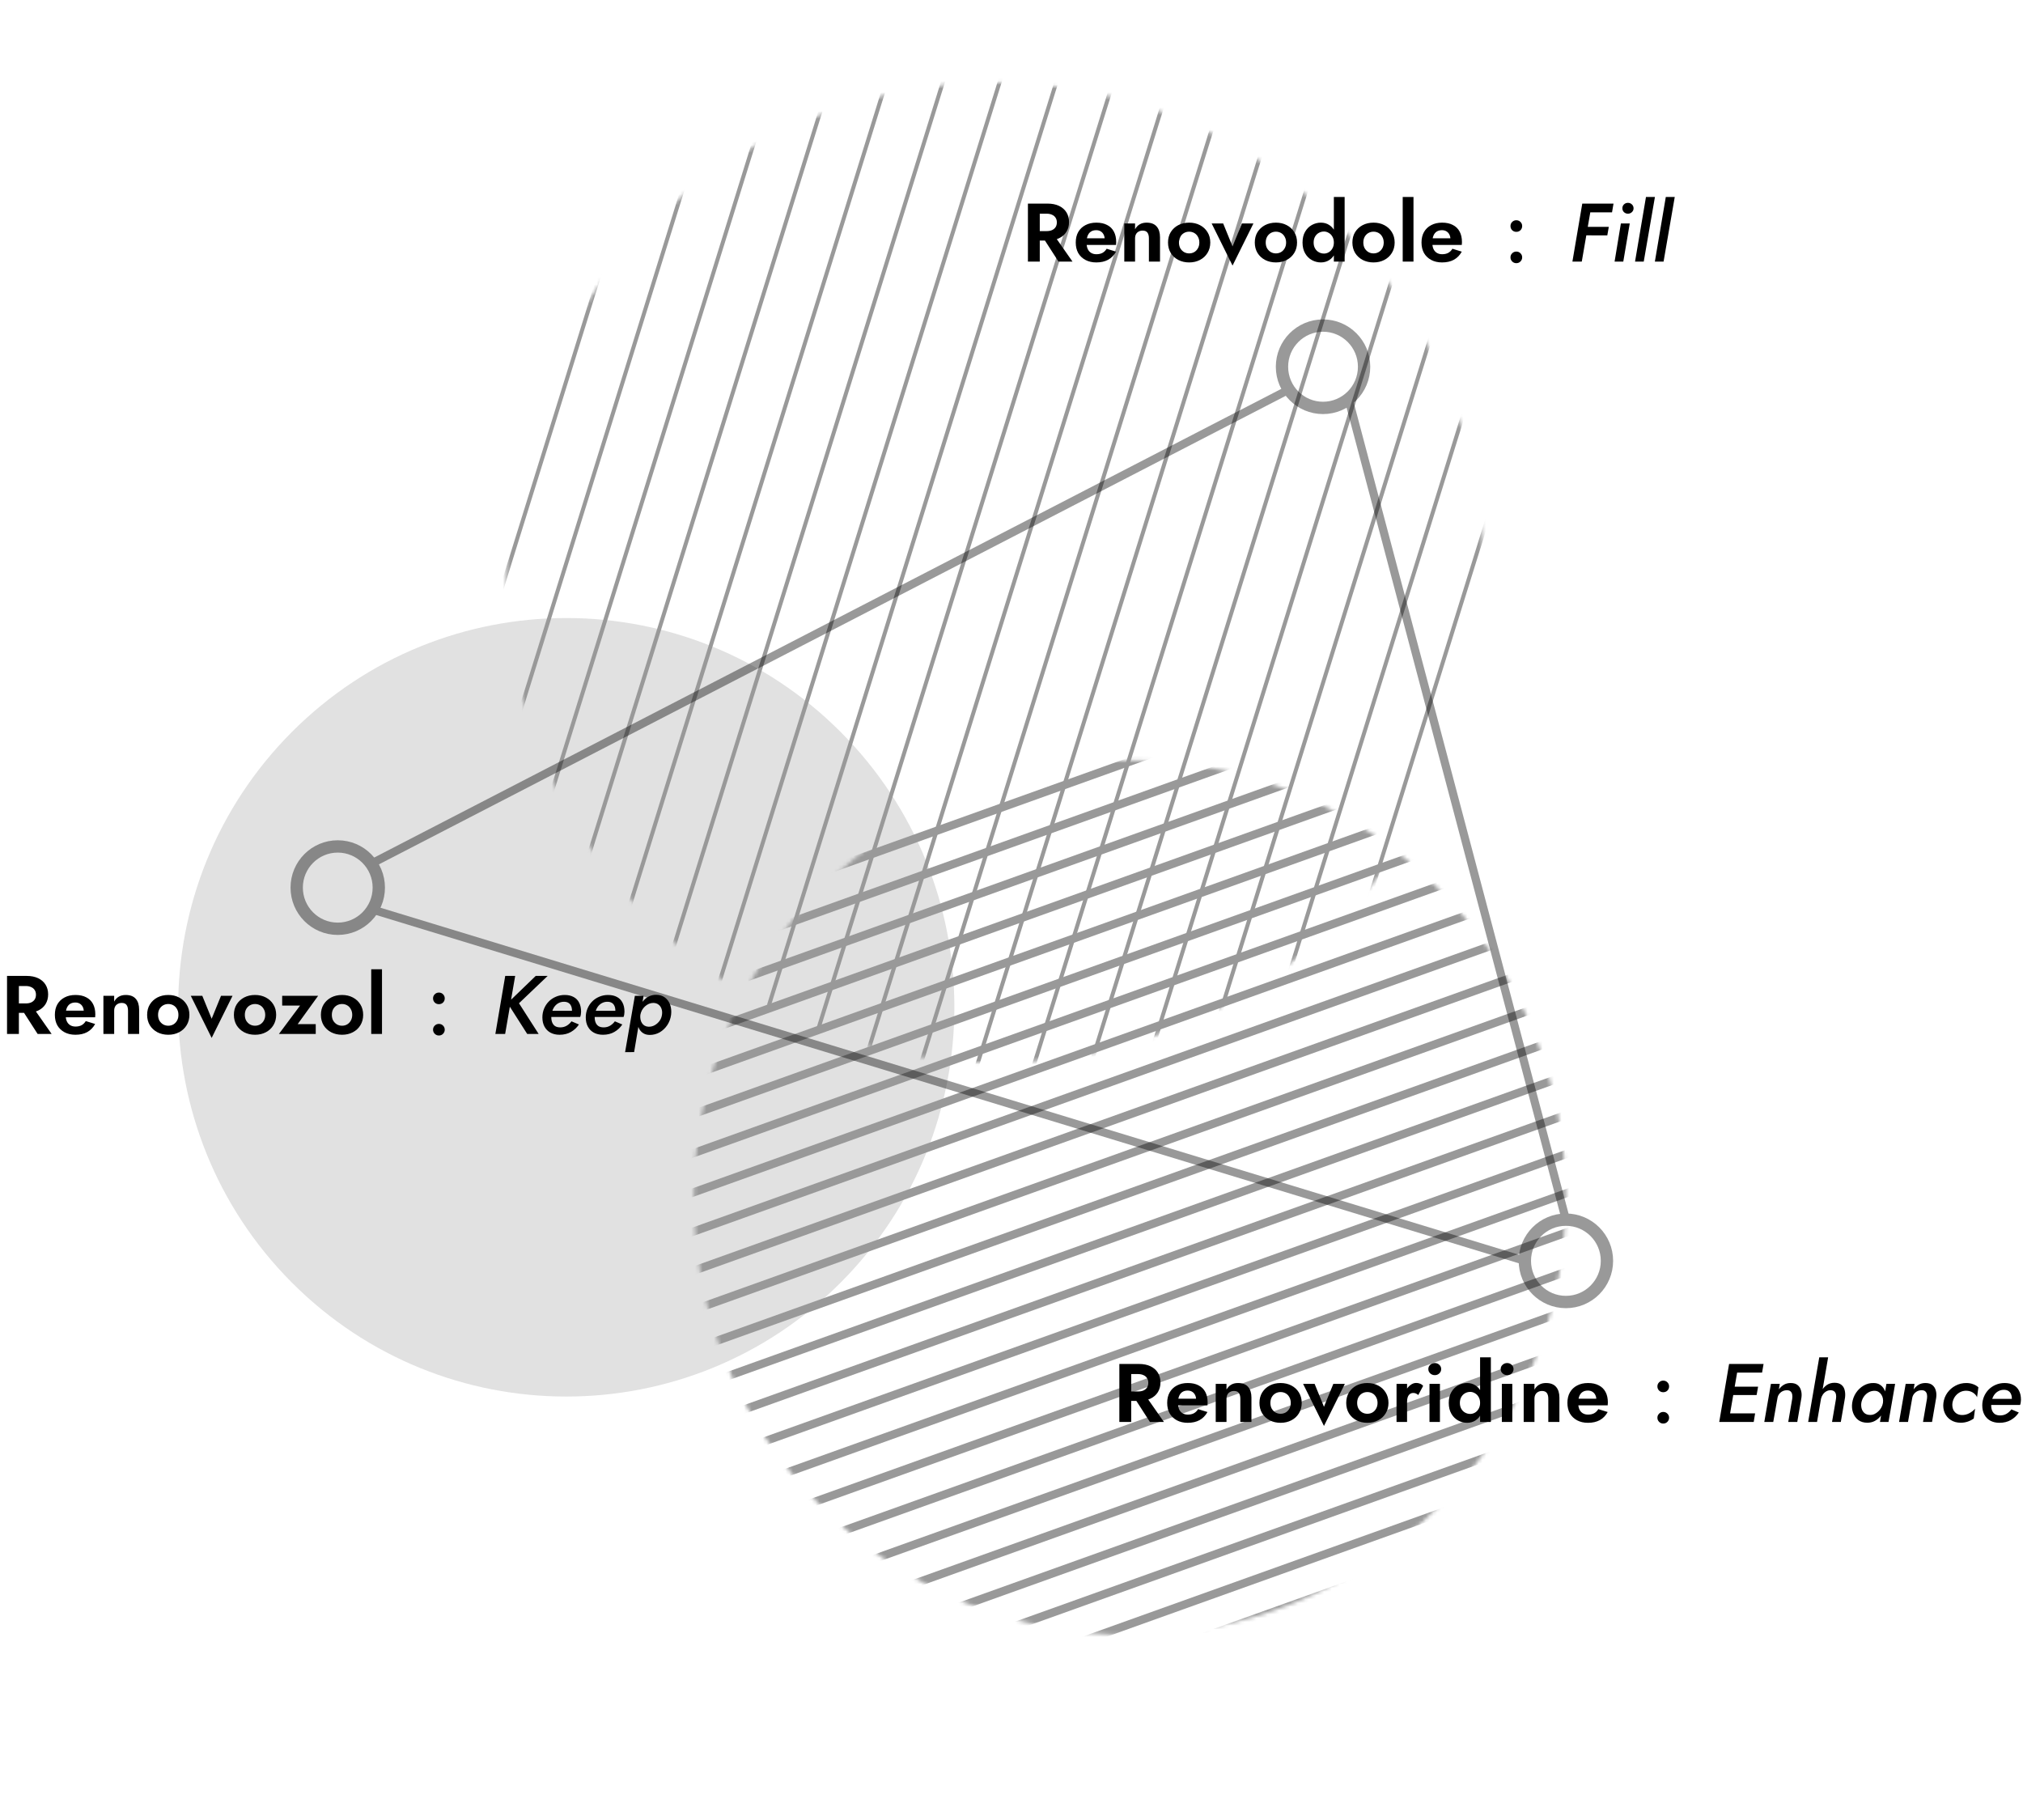 <svg xmlns="http://www.w3.org/2000/svg" width="537" height="483" viewBox="0 0 537 483" fill="none"><g opacity="0.4"><mask id="mask0_795_2392" style="mask-type:luminance" maskUnits="userSpaceOnUse" x="134" y="21" width="260" height="262"><path d="M391.573 176.195C404.887 105.592 358.611 37.532 288.212 24.178C217.813 10.825 149.949 57.235 136.634 127.838C123.319 198.441 169.595 266.501 239.995 279.855C310.394 293.208 378.258 246.798 391.573 176.195Z" fill="white"></path></mask><g mask="url(#mask0_795_2392)"><path d="M164.637 -89.923L2.244 431.662" stroke="black" stroke-width="1.06" stroke-miterlimit="10"></path><path d="M179.698 -89.923L17.297 431.662" stroke="black" stroke-width="1.06" stroke-miterlimit="10"></path><path d="M194.751 -89.923L32.35 431.662" stroke="black" stroke-width="1.06" stroke-miterlimit="10"></path><path d="M209.804 -89.923L47.402 431.662" stroke="black" stroke-width="1.06" stroke-miterlimit="10"></path><path d="M224.856 -89.923L62.463 431.662" stroke="black" stroke-width="1.06" stroke-miterlimit="10"></path><path d="M239.909 -89.923L77.516 431.662" stroke="black" stroke-width="1.06" stroke-miterlimit="10"></path><path d="M254.97 -89.923L92.568 431.662" stroke="black" stroke-width="1.06" stroke-miterlimit="10"></path><path d="M270.023 -89.923L107.621 431.662" stroke="black" stroke-width="1.06" stroke-miterlimit="10"></path><path d="M285.075 -89.923L122.674 431.662" stroke="black" stroke-width="1.06" stroke-miterlimit="10"></path><path d="M300.129 -89.923L137.736 431.662" stroke="black" stroke-width="1.06" stroke-miterlimit="10"></path><path d="M315.191 -89.923L152.789 431.662" stroke="black" stroke-width="1.06" stroke-miterlimit="10"></path><path d="M330.243 -89.923L167.842 431.662" stroke="black" stroke-width="1.06" stroke-miterlimit="10"></path><path d="M345.296 -89.923L182.895 431.662" stroke="black" stroke-width="1.06" stroke-miterlimit="10"></path><path d="M360.348 -89.923L197.955 431.662" stroke="black" stroke-width="1.06" stroke-miterlimit="10"></path><path d="M375.409 -89.923L213.008 431.662" stroke="black" stroke-width="1.06" stroke-miterlimit="10"></path><path d="M390.464 -89.923L228.062 431.662" stroke="black" stroke-width="1.06" stroke-miterlimit="10"></path><path d="M405.515 -89.923L243.113 431.662" stroke="black" stroke-width="1.06" stroke-miterlimit="10"></path><path d="M420.569 -89.923L258.176 431.662" stroke="black" stroke-width="1.06" stroke-miterlimit="10"></path><path d="M435.628 -89.923L273.227 431.662" stroke="black" stroke-width="1.06" stroke-miterlimit="10"></path><path d="M450.683 -89.923L288.281 431.662" stroke="black" stroke-width="1.06" stroke-miterlimit="10"></path><path d="M465.734 -89.923L303.332 431.662" stroke="black" stroke-width="1.06" stroke-miterlimit="10"></path><path d="M480.788 -89.923L318.387 431.662" stroke="black" stroke-width="1.06" stroke-miterlimit="10"></path><path d="M495.84 -89.923L333.447 431.662" stroke="black" stroke-width="1.06" stroke-miterlimit="10"></path><path d="M510.901 -89.923L348.5 431.662" stroke="black" stroke-width="1.06" stroke-miterlimit="10"></path><path d="M525.954 -89.923L363.553 431.662" stroke="black" stroke-width="1.06" stroke-miterlimit="10"></path><path d="M541.007 -89.923L378.605 431.662" stroke="black" stroke-width="1.06" stroke-miterlimit="10"></path></g><path opacity="0.3" d="M223.161 340.424C263.394 300.074 263.394 234.655 223.161 194.305C182.928 153.956 117.697 153.956 77.464 194.305C37.231 234.655 37.231 300.074 77.464 340.424C117.697 380.773 182.928 380.773 223.161 340.424Z" fill="black"></path><mask id="mask1_795_2392" style="mask-type:luminance" maskUnits="userSpaceOnUse" x="184" y="201" width="232" height="233"><path d="M381.763 399.974C426.962 354.645 426.962 281.151 381.763 235.821C336.564 190.492 263.283 190.492 218.084 235.821C172.885 281.151 172.885 354.645 218.084 399.974C263.283 445.304 336.564 445.304 381.763 399.974Z" fill="white"></path></mask><g mask="url(#mask1_795_2392)"><path d="M457.242 135.362L-55.844 319.194" stroke="black" stroke-width="2.18" stroke-miterlimit="10"></path><path d="M464.756 143.085L-48.33 326.909" stroke="black" stroke-width="2.18" stroke-miterlimit="10"></path><path d="M472.269 150.799L-40.816 334.623" stroke="black" stroke-width="2.18" stroke-miterlimit="10"></path><path d="M479.783 158.514L-33.303 342.337" stroke="black" stroke-width="2.18" stroke-miterlimit="10"></path><path d="M487.297 166.228L-25.797 350.052" stroke="black" stroke-width="2.18" stroke-miterlimit="10"></path><path d="M494.811 173.943L-18.283 357.766" stroke="black" stroke-width="2.18" stroke-miterlimit="10"></path><path d="M502.325 181.657L-10.77 365.481" stroke="black" stroke-width="2.18" stroke-miterlimit="10"></path><path d="M509.836 189.371L-3.258 373.195" stroke="black" stroke-width="2.18" stroke-miterlimit="10"></path><path d="M517.35 197.086L4.256 380.918" stroke="black" stroke-width="2.18" stroke-miterlimit="10"></path><path d="M524.864 204.8L11.77 388.632" stroke="black" stroke-width="2.18" stroke-miterlimit="10"></path><path d="M532.377 212.514L19.283 396.347" stroke="black" stroke-width="2.18" stroke-miterlimit="10"></path><path d="M539.883 220.229L26.797 404.061" stroke="black" stroke-width="2.18" stroke-miterlimit="10"></path><path d="M547.396 227.943L34.31 411.775" stroke="black" stroke-width="2.18" stroke-miterlimit="10"></path><path d="M554.91 235.657L41.824 419.49" stroke="black" stroke-width="2.18" stroke-miterlimit="10"></path><path d="M562.426 243.372L49.34 427.204" stroke="black" stroke-width="2.18" stroke-miterlimit="10"></path><path d="M569.937 251.086L56.852 434.918" stroke="black" stroke-width="2.18" stroke-miterlimit="10"></path><path d="M577.453 258.801L64.367 442.633" stroke="black" stroke-width="2.18" stroke-miterlimit="10"></path><path d="M584.965 266.524L71.879 450.347" stroke="black" stroke-width="2.18" stroke-miterlimit="10"></path><path d="M592.48 274.238L79.394 458.062" stroke="black" stroke-width="2.18" stroke-miterlimit="10"></path><path d="M599.992 281.952L86.906 465.776" stroke="black" stroke-width="2.18" stroke-miterlimit="10"></path><path d="M607.506 289.667L94.42 473.49" stroke="black" stroke-width="2.18" stroke-miterlimit="10"></path><path d="M615.019 297.381L101.934 481.205" stroke="black" stroke-width="2.18" stroke-miterlimit="10"></path><path d="M622.533 305.095L109.447 488.919" stroke="black" stroke-width="2.18" stroke-miterlimit="10"></path><path d="M630.047 312.81L116.953 496.634" stroke="black" stroke-width="2.18" stroke-miterlimit="10"></path><path d="M637.561 320.524L124.467 504.356" stroke="black" stroke-width="2.18" stroke-miterlimit="10"></path><path d="M645.075 328.239L131.98 512.071" stroke="black" stroke-width="2.18" stroke-miterlimit="10"></path></g></g><g opacity="0.4"><path d="M98.527 229.264L342.125 103.405" stroke="black" stroke-width="2.18" stroke-miterlimit="10"></path><path d="M357.961 105.885L415.665 323.738" stroke="black" stroke-width="2.18" stroke-miterlimit="10"></path><path d="M98.859 241.428L404.768 334.666" stroke="black" stroke-width="2.18" stroke-miterlimit="10"></path><path d="M362.092 97.344C362.092 103.379 357.213 108.272 351.195 108.272C345.178 108.272 340.299 103.379 340.299 97.344C340.299 91.309 345.178 86.416 351.195 86.416C357.213 86.416 362.092 91.309 362.092 97.344Z" stroke="black" stroke-width="3.27" stroke-miterlimit="10"></path><path d="M426.561 334.666C426.561 340.701 421.682 345.594 415.664 345.594C409.646 345.594 404.768 340.701 404.768 334.666C404.768 328.631 409.646 323.738 415.664 323.738C421.682 323.738 426.561 328.631 426.561 334.666Z" stroke="black" stroke-width="3.27" stroke-miterlimit="10"></path><path d="M100.551 235.598C100.551 241.633 95.672 246.526 89.654 246.526C83.637 246.526 78.758 241.633 78.758 235.598C78.758 229.563 83.637 224.67 89.654 224.67C95.672 224.67 100.551 229.563 100.551 235.598Z" stroke="black" stroke-width="3.27" stroke-miterlimit="10"></path></g><path d="M276.357 62.265H279.679L284.695 69.437H280.977L276.357 62.265ZM272.859 54.037H276.005V69.437H272.859V54.037ZM274.773 56.721V54.037H278.029C279.246 54.037 280.28 54.242 281.131 54.653C281.981 55.063 282.634 55.635 283.089 56.369C283.543 57.102 283.771 57.96 283.771 58.943C283.771 59.911 283.543 60.769 283.089 61.517C282.634 62.25 281.981 62.822 281.131 63.233C280.28 63.643 279.246 63.849 278.029 63.849H274.773V61.341H277.831C278.388 61.341 278.865 61.253 279.261 61.077C279.671 60.886 279.987 60.622 280.207 60.285C280.427 59.933 280.537 59.515 280.537 59.031C280.537 58.547 280.427 58.136 280.207 57.799C279.987 57.447 279.671 57.183 279.261 57.007C278.865 56.816 278.388 56.721 277.831 56.721H274.773ZM291.011 69.657C289.911 69.657 288.95 69.437 288.129 68.997C287.308 68.557 286.67 67.948 286.215 67.171C285.775 66.379 285.555 65.447 285.555 64.377C285.555 63.291 285.775 62.36 286.215 61.583C286.67 60.791 287.308 60.182 288.129 59.757C288.95 59.317 289.918 59.097 291.033 59.097C292.148 59.097 293.094 59.302 293.871 59.713C294.663 60.109 295.264 60.695 295.675 61.473C296.086 62.235 296.291 63.159 296.291 64.245C296.291 64.377 296.284 64.516 296.269 64.663C296.269 64.809 296.262 64.927 296.247 65.015H287.183V63.255H293.761L292.991 64.267C293.05 64.179 293.101 64.061 293.145 63.915C293.204 63.753 293.233 63.621 293.233 63.519C293.233 63.02 293.138 62.595 292.947 62.243C292.771 61.891 292.514 61.612 292.177 61.407C291.84 61.201 291.444 61.099 290.989 61.099C290.432 61.099 289.962 61.223 289.581 61.473C289.214 61.707 288.928 62.067 288.723 62.551C288.532 63.02 288.43 63.607 288.415 64.311C288.415 64.985 288.51 65.557 288.701 66.027C288.906 66.496 289.207 66.855 289.603 67.105C289.999 67.354 290.476 67.479 291.033 67.479C291.664 67.479 292.199 67.361 292.639 67.127C293.094 66.877 293.468 66.511 293.761 66.027L296.247 66.797C295.719 67.75 295.015 68.469 294.135 68.953C293.27 69.422 292.228 69.657 291.011 69.657ZM304.974 63.277C304.974 62.602 304.842 62.089 304.578 61.737C304.314 61.385 303.889 61.209 303.302 61.209C302.906 61.209 302.554 61.297 302.246 61.473C301.938 61.634 301.704 61.869 301.542 62.177C301.381 62.485 301.3 62.851 301.3 63.277V69.437H298.44V59.317H301.3V60.857C301.608 60.285 302.012 59.852 302.51 59.559C303.024 59.251 303.64 59.097 304.358 59.097C305.561 59.097 306.456 59.441 307.042 60.131C307.629 60.805 307.922 61.751 307.922 62.969V69.437H304.974V63.277ZM310.047 64.377C310.047 63.321 310.289 62.397 310.773 61.605C311.272 60.813 311.939 60.197 312.775 59.757C313.626 59.317 314.587 59.097 315.657 59.097C316.728 59.097 317.681 59.317 318.517 59.757C319.368 60.197 320.035 60.813 320.519 61.605C321.018 62.397 321.267 63.321 321.267 64.377C321.267 65.418 321.018 66.342 320.519 67.149C320.035 67.941 319.368 68.557 318.517 68.997C317.681 69.437 316.728 69.657 315.657 69.657C314.587 69.657 313.626 69.437 312.775 68.997C311.939 68.557 311.272 67.941 310.773 67.149C310.289 66.342 310.047 65.418 310.047 64.377ZM312.951 64.377C312.951 64.949 313.069 65.455 313.303 65.895C313.553 66.32 313.883 66.657 314.293 66.907C314.704 67.141 315.159 67.259 315.657 67.259C316.156 67.259 316.611 67.141 317.021 66.907C317.432 66.657 317.755 66.32 317.989 65.895C318.239 65.455 318.363 64.949 318.363 64.377C318.363 63.805 318.239 63.299 317.989 62.859C317.755 62.419 317.432 62.081 317.021 61.847C316.611 61.612 316.156 61.495 315.657 61.495C315.159 61.495 314.704 61.612 314.293 61.847C313.883 62.081 313.553 62.419 313.303 62.859C313.069 63.299 312.951 63.805 312.951 64.377ZM321.631 59.317H324.689L327.175 65.411L329.661 59.317H332.719L327.175 70.493L321.631 59.317ZM333.079 64.377C333.079 63.321 333.321 62.397 333.805 61.605C334.303 60.813 334.971 60.197 335.807 59.757C336.657 59.317 337.618 59.097 338.689 59.097C339.759 59.097 340.713 59.317 341.549 59.757C342.399 60.197 343.067 60.813 343.551 61.605C344.049 62.397 344.299 63.321 344.299 64.377C344.299 65.418 344.049 66.342 343.551 67.149C343.067 67.941 342.399 68.557 341.549 68.997C340.713 69.437 339.759 69.657 338.689 69.657C337.618 69.657 336.657 69.437 335.807 68.997C334.971 68.557 334.303 67.941 333.805 67.149C333.321 66.342 333.079 65.418 333.079 64.377ZM335.983 64.377C335.983 64.949 336.1 65.455 336.335 65.895C336.584 66.32 336.914 66.657 337.325 66.907C337.735 67.141 338.19 67.259 338.689 67.259C339.187 67.259 339.642 67.141 340.053 66.907C340.463 66.657 340.786 66.32 341.021 65.895C341.27 65.455 341.395 64.949 341.395 64.377C341.395 63.805 341.27 63.299 341.021 62.859C340.786 62.419 340.463 62.081 340.053 61.847C339.642 61.612 339.187 61.495 338.689 61.495C338.19 61.495 337.735 61.612 337.325 61.847C336.914 62.081 336.584 62.419 336.335 62.859C336.1 63.299 335.983 63.805 335.983 64.377ZM354.07 52.277H356.93V69.437H354.07V52.277ZM345.754 64.377C345.754 63.247 345.982 62.294 346.436 61.517C346.891 60.725 347.492 60.123 348.24 59.713C348.988 59.302 349.78 59.097 350.616 59.097C351.467 59.097 352.215 59.309 352.86 59.735C353.52 60.16 354.034 60.769 354.4 61.561C354.782 62.338 354.972 63.277 354.972 64.377C354.972 65.462 354.782 66.401 354.4 67.193C354.034 67.985 353.52 68.593 352.86 69.019C352.215 69.444 351.467 69.657 350.616 69.657C349.78 69.657 348.988 69.451 348.24 69.041C347.492 68.63 346.891 68.029 346.436 67.237C345.982 66.445 345.754 65.491 345.754 64.377ZM348.702 64.377C348.702 64.978 348.827 65.499 349.076 65.939C349.326 66.379 349.663 66.716 350.088 66.951C350.514 67.185 350.968 67.303 351.452 67.303C351.878 67.303 352.288 67.193 352.684 66.973C353.095 66.738 353.425 66.401 353.674 65.961C353.938 65.521 354.07 64.993 354.07 64.377C354.07 63.761 353.938 63.233 353.674 62.793C353.425 62.353 353.095 62.023 352.684 61.803C352.288 61.568 351.878 61.451 351.452 61.451C350.968 61.451 350.514 61.568 350.088 61.803C349.663 62.037 349.326 62.375 349.076 62.815C348.827 63.255 348.702 63.775 348.702 64.377ZM358.989 64.377C358.989 63.321 359.231 62.397 359.715 61.605C360.213 60.813 360.881 60.197 361.717 59.757C362.567 59.317 363.528 59.097 364.599 59.097C365.669 59.097 366.623 59.317 367.459 59.757C368.309 60.197 368.977 60.813 369.461 61.605C369.959 62.397 370.209 63.321 370.209 64.377C370.209 65.418 369.959 66.342 369.461 67.149C368.977 67.941 368.309 68.557 367.459 68.997C366.623 69.437 365.669 69.657 364.599 69.657C363.528 69.657 362.567 69.437 361.717 68.997C360.881 68.557 360.213 67.941 359.715 67.149C359.231 66.342 358.989 65.418 358.989 64.377ZM361.893 64.377C361.893 64.949 362.01 65.455 362.245 65.895C362.494 66.32 362.824 66.657 363.235 66.907C363.645 67.141 364.1 67.259 364.599 67.259C365.097 67.259 365.552 67.141 365.963 66.907C366.373 66.657 366.696 66.32 366.931 65.895C367.18 65.455 367.305 64.949 367.305 64.377C367.305 63.805 367.18 63.299 366.931 62.859C366.696 62.419 366.373 62.081 365.963 61.847C365.552 61.612 365.097 61.495 364.599 61.495C364.1 61.495 363.645 61.612 363.235 61.847C362.824 62.081 362.494 62.419 362.245 62.859C362.01 63.299 361.893 63.805 361.893 64.377ZM372.346 52.277H375.206V69.437H372.346V52.277ZM382.792 69.657C381.692 69.657 380.732 69.437 379.91 68.997C379.089 68.557 378.451 67.948 377.996 67.171C377.556 66.379 377.336 65.447 377.336 64.377C377.336 63.291 377.556 62.36 377.996 61.583C378.451 60.791 379.089 60.182 379.91 59.757C380.732 59.317 381.7 59.097 382.814 59.097C383.929 59.097 384.875 59.302 385.652 59.713C386.444 60.109 387.046 60.695 387.456 61.473C387.867 62.235 388.072 63.159 388.072 64.245C388.072 64.377 388.065 64.516 388.05 64.663C388.05 64.809 388.043 64.927 388.028 65.015H378.964V63.255H385.542L384.772 64.267C384.831 64.179 384.882 64.061 384.926 63.915C384.985 63.753 385.014 63.621 385.014 63.519C385.014 63.02 384.919 62.595 384.728 62.243C384.552 61.891 384.296 61.612 383.958 61.407C383.621 61.201 383.225 61.099 382.77 61.099C382.213 61.099 381.744 61.223 381.362 61.473C380.996 61.707 380.71 62.067 380.504 62.551C380.314 63.02 380.211 63.607 380.196 64.311C380.196 64.985 380.292 65.557 380.482 66.027C380.688 66.496 380.988 66.855 381.384 67.105C381.78 67.354 382.257 67.479 382.814 67.479C383.445 67.479 383.98 67.361 384.42 67.127C384.875 66.877 385.249 66.511 385.542 66.027L388.028 66.797C387.5 67.75 386.796 68.469 385.916 68.953C385.051 69.422 384.01 69.657 382.792 69.657Z" fill="black"></path><path d="M400.953 68.315C400.953 67.889 401.1 67.53 401.393 67.237C401.701 66.929 402.068 66.775 402.493 66.775C402.948 66.775 403.322 66.929 403.615 67.237C403.909 67.53 404.055 67.889 404.055 68.315C404.055 68.725 403.909 69.085 403.615 69.393C403.322 69.701 402.948 69.855 402.493 69.855C402.068 69.855 401.701 69.701 401.393 69.393C401.1 69.085 400.953 68.725 400.953 68.315ZM400.953 59.999C400.953 59.573 401.1 59.214 401.393 58.921C401.701 58.613 402.068 58.459 402.493 58.459C402.948 58.459 403.322 58.613 403.615 58.921C403.909 59.214 404.055 59.573 404.055 59.999C404.055 60.424 403.909 60.791 403.615 61.099C403.322 61.392 402.948 61.539 402.493 61.539C402.068 61.539 401.701 61.392 401.393 61.099C401.1 60.791 400.953 60.424 400.953 59.999Z" fill="black"></path><path d="M421.198 56.369L421.594 54.037H428.304L427.908 56.369H421.198ZM420.142 62.463L420.516 60.219H427.05L426.654 62.485L420.142 62.463ZM420.01 54.037H422.54L419.878 69.437H417.392L420.01 54.037ZM430.655 55.291C430.655 54.88 430.794 54.535 431.073 54.257C431.366 53.978 431.718 53.839 432.129 53.839C432.54 53.839 432.892 53.978 433.185 54.257C433.478 54.535 433.625 54.88 433.625 55.291C433.625 55.687 433.478 56.024 433.185 56.303C432.892 56.581 432.54 56.721 432.129 56.721C431.718 56.721 431.366 56.581 431.073 56.303C430.794 56.024 430.655 55.687 430.655 55.291ZM430.259 59.317H432.613L430.897 69.437H428.587L430.259 59.317ZM436.921 52.277H439.297L436.327 69.437H434.017L436.921 52.277ZM442.184 52.277H444.56L441.59 69.437H439.28L442.184 52.277Z" fill="black"></path><path d="M300.627 370.265H303.949L308.965 377.437H305.247L300.627 370.265ZM297.129 362.037H300.275V377.437H297.129V362.037ZM299.043 364.721V362.037H302.299C303.516 362.037 304.55 362.242 305.401 362.653C306.252 363.063 306.904 363.635 307.359 364.369C307.814 365.102 308.041 365.96 308.041 366.943C308.041 367.911 307.814 368.769 307.359 369.517C306.904 370.25 306.252 370.822 305.401 371.233C304.55 371.643 303.516 371.849 302.299 371.849H299.043V369.341H302.101C302.658 369.341 303.135 369.253 303.531 369.077C303.942 368.886 304.257 368.622 304.477 368.285C304.697 367.933 304.807 367.515 304.807 367.031C304.807 366.547 304.697 366.136 304.477 365.799C304.257 365.447 303.942 365.183 303.531 365.007C303.135 364.816 302.658 364.721 302.101 364.721H299.043ZM315.282 377.657C314.182 377.657 313.221 377.437 312.4 376.997C311.578 376.557 310.94 375.948 310.486 375.171C310.046 374.379 309.826 373.447 309.826 372.377C309.826 371.291 310.046 370.36 310.486 369.583C310.94 368.791 311.578 368.182 312.4 367.757C313.221 367.317 314.189 367.097 315.304 367.097C316.418 367.097 317.364 367.302 318.142 367.713C318.934 368.109 319.535 368.695 319.946 369.473C320.356 370.235 320.562 371.159 320.562 372.245C320.562 372.377 320.554 372.516 320.54 372.663C320.54 372.809 320.532 372.927 320.518 373.015H311.454V371.255H318.032L317.262 372.267C317.32 372.179 317.372 372.061 317.416 371.915C317.474 371.753 317.504 371.621 317.504 371.519C317.504 371.02 317.408 370.595 317.218 370.243C317.042 369.891 316.785 369.612 316.448 369.407C316.11 369.201 315.714 369.099 315.26 369.099C314.702 369.099 314.233 369.223 313.852 369.473C313.485 369.707 313.199 370.067 312.994 370.551C312.803 371.02 312.7 371.607 312.686 372.311C312.686 372.985 312.781 373.557 312.972 374.027C313.177 374.496 313.478 374.855 313.874 375.105C314.27 375.354 314.746 375.479 315.304 375.479C315.934 375.479 316.47 375.361 316.91 375.127C317.364 374.877 317.738 374.511 318.032 374.027L320.518 374.797C319.99 375.75 319.286 376.469 318.406 376.953C317.54 377.422 316.499 377.657 315.282 377.657ZM329.245 371.277C329.245 370.602 329.113 370.089 328.849 369.737C328.585 369.385 328.159 369.209 327.573 369.209C327.177 369.209 326.825 369.297 326.517 369.473C326.209 369.634 325.974 369.869 325.813 370.177C325.651 370.485 325.571 370.851 325.571 371.277V377.437H322.711V367.317H325.571V368.857C325.879 368.285 326.282 367.852 326.781 367.559C327.294 367.251 327.91 367.097 328.629 367.097C329.831 367.097 330.726 367.441 331.313 368.131C331.899 368.805 332.193 369.751 332.193 370.969V377.437H329.245V371.277ZM334.318 372.377C334.318 371.321 334.56 370.397 335.044 369.605C335.542 368.813 336.21 368.197 337.046 367.757C337.896 367.317 338.857 367.097 339.928 367.097C340.998 367.097 341.952 367.317 342.788 367.757C343.638 368.197 344.306 368.813 344.79 369.605C345.288 370.397 345.538 371.321 345.538 372.377C345.538 373.418 345.288 374.342 344.79 375.149C344.306 375.941 343.638 376.557 342.788 376.997C341.952 377.437 340.998 377.657 339.928 377.657C338.857 377.657 337.896 377.437 337.046 376.997C336.21 376.557 335.542 375.941 335.044 375.149C334.56 374.342 334.318 373.418 334.318 372.377ZM337.222 372.377C337.222 372.949 337.339 373.455 337.574 373.895C337.823 374.32 338.153 374.657 338.564 374.907C338.974 375.141 339.429 375.259 339.928 375.259C340.426 375.259 340.881 375.141 341.292 374.907C341.702 374.657 342.025 374.32 342.26 373.895C342.509 373.455 342.634 372.949 342.634 372.377C342.634 371.805 342.509 371.299 342.26 370.859C342.025 370.419 341.702 370.081 341.292 369.847C340.881 369.612 340.426 369.495 339.928 369.495C339.429 369.495 338.974 369.612 338.564 369.847C338.153 370.081 337.823 370.419 337.574 370.859C337.339 371.299 337.222 371.805 337.222 372.377ZM345.901 367.317H348.959L351.445 373.411L353.931 367.317H356.989L351.445 378.493L345.901 367.317ZM357.349 372.377C357.349 371.321 357.591 370.397 358.075 369.605C358.574 368.813 359.241 368.197 360.077 367.757C360.928 367.317 361.888 367.097 362.959 367.097C364.03 367.097 364.983 367.317 365.819 367.757C366.67 368.197 367.337 368.813 367.821 369.605C368.32 370.397 368.569 371.321 368.569 372.377C368.569 373.418 368.32 374.342 367.821 375.149C367.337 375.941 366.67 376.557 365.819 376.997C364.983 377.437 364.03 377.657 362.959 377.657C361.888 377.657 360.928 377.437 360.077 376.997C359.241 376.557 358.574 375.941 358.075 375.149C357.591 374.342 357.349 373.418 357.349 372.377ZM360.253 372.377C360.253 372.949 360.37 373.455 360.605 373.895C360.854 374.32 361.184 374.657 361.595 374.907C362.006 375.141 362.46 375.259 362.959 375.259C363.458 375.259 363.912 375.141 364.323 374.907C364.734 374.657 365.056 374.32 365.291 373.895C365.54 373.455 365.665 372.949 365.665 372.377C365.665 371.805 365.54 371.299 365.291 370.859C365.056 370.419 364.734 370.081 364.323 369.847C363.912 369.612 363.458 369.495 362.959 369.495C362.46 369.495 362.006 369.612 361.595 369.847C361.184 370.081 360.854 370.419 360.605 370.859C360.37 371.299 360.253 371.805 360.253 372.377ZM373.501 367.317V377.437H370.707V367.317H373.501ZM376.471 370.287C376.28 370.111 376.082 369.979 375.877 369.891C375.686 369.788 375.444 369.737 375.151 369.737C374.799 369.737 374.498 369.832 374.249 370.023C373.999 370.213 373.809 370.485 373.677 370.837C373.559 371.174 373.501 371.585 373.501 372.069L372.709 371.277C372.709 370.47 372.863 369.759 373.171 369.143C373.479 368.512 373.882 368.013 374.381 367.647C374.879 367.265 375.393 367.075 375.921 367.075C376.287 367.075 376.632 367.141 376.955 367.273C377.292 367.405 377.563 367.603 377.769 367.867L376.471 370.287ZM379.147 363.401C379.147 362.931 379.316 362.55 379.653 362.257C379.99 361.949 380.394 361.795 380.863 361.795C381.332 361.795 381.728 361.949 382.051 362.257C382.388 362.55 382.557 362.931 382.557 363.401C382.557 363.855 382.388 364.237 382.051 364.545C381.728 364.853 381.332 365.007 380.863 365.007C380.394 365.007 379.99 364.853 379.653 364.545C379.316 364.237 379.147 363.855 379.147 363.401ZM379.455 367.317H382.227V377.437H379.455V367.317ZM392.886 360.277H395.746V377.437H392.886V360.277ZM384.57 372.377C384.57 371.247 384.797 370.294 385.252 369.517C385.706 368.725 386.308 368.123 387.056 367.713C387.804 367.302 388.596 367.097 389.432 367.097C390.282 367.097 391.03 367.309 391.676 367.735C392.336 368.16 392.849 368.769 393.216 369.561C393.597 370.338 393.788 371.277 393.788 372.377C393.788 373.462 393.597 374.401 393.216 375.193C392.849 375.985 392.336 376.593 391.676 377.019C391.03 377.444 390.282 377.657 389.432 377.657C388.596 377.657 387.804 377.451 387.056 377.041C386.308 376.63 385.706 376.029 385.252 375.237C384.797 374.445 384.57 373.491 384.57 372.377ZM387.518 372.377C387.518 372.978 387.642 373.499 387.892 373.939C388.141 374.379 388.478 374.716 388.904 374.951C389.329 375.185 389.784 375.303 390.268 375.303C390.693 375.303 391.104 375.193 391.5 374.973C391.91 374.738 392.24 374.401 392.49 373.961C392.754 373.521 392.886 372.993 392.886 372.377C392.886 371.761 392.754 371.233 392.49 370.793C392.24 370.353 391.91 370.023 391.5 369.803C391.104 369.568 390.693 369.451 390.268 369.451C389.784 369.451 389.329 369.568 388.904 369.803C388.478 370.037 388.141 370.375 387.892 370.815C387.642 371.255 387.518 371.775 387.518 372.377ZM398.354 363.401C398.354 362.931 398.523 362.55 398.86 362.257C399.197 361.949 399.601 361.795 400.07 361.795C400.539 361.795 400.935 361.949 401.258 362.257C401.595 362.55 401.764 362.931 401.764 363.401C401.764 363.855 401.595 364.237 401.258 364.545C400.935 364.853 400.539 365.007 400.07 365.007C399.601 365.007 399.197 364.853 398.86 364.545C398.523 364.237 398.354 363.855 398.354 363.401ZM398.662 367.317H401.434V377.437H398.662V367.317ZM410.993 371.277C410.993 370.602 410.861 370.089 410.597 369.737C410.333 369.385 409.907 369.209 409.321 369.209C408.925 369.209 408.573 369.297 408.265 369.473C407.957 369.634 407.722 369.869 407.561 370.177C407.399 370.485 407.319 370.851 407.319 371.277V377.437H404.459V367.317H407.319V368.857C407.627 368.285 408.03 367.852 408.529 367.559C409.042 367.251 409.658 367.097 410.377 367.097C411.579 367.097 412.474 367.441 413.061 368.131C413.647 368.805 413.941 369.751 413.941 370.969V377.437H410.993V371.277ZM421.522 377.657C420.422 377.657 419.461 377.437 418.64 376.997C417.819 376.557 417.181 375.948 416.726 375.171C416.286 374.379 416.066 373.447 416.066 372.377C416.066 371.291 416.286 370.36 416.726 369.583C417.181 368.791 417.819 368.182 418.64 367.757C419.461 367.317 420.429 367.097 421.544 367.097C422.659 367.097 423.605 367.302 424.382 367.713C425.174 368.109 425.775 368.695 426.186 369.473C426.597 370.235 426.802 371.159 426.802 372.245C426.802 372.377 426.795 372.516 426.78 372.663C426.78 372.809 426.773 372.927 426.758 373.015H417.694V371.255H424.272L423.502 372.267C423.561 372.179 423.612 372.061 423.656 371.915C423.715 371.753 423.744 371.621 423.744 371.519C423.744 371.02 423.649 370.595 423.458 370.243C423.282 369.891 423.025 369.612 422.688 369.407C422.351 369.201 421.955 369.099 421.5 369.099C420.943 369.099 420.473 369.223 420.092 369.473C419.725 369.707 419.439 370.067 419.234 370.551C419.043 371.02 418.941 371.607 418.926 372.311C418.926 372.985 419.021 373.557 419.212 374.027C419.417 374.496 419.718 374.855 420.114 375.105C420.51 375.354 420.987 375.479 421.544 375.479C422.175 375.479 422.71 375.361 423.15 375.127C423.605 374.877 423.979 374.511 424.272 374.027L426.758 374.797C426.23 375.75 425.526 376.469 424.646 376.953C423.781 377.422 422.739 377.657 421.522 377.657Z" fill="black"></path><path d="M439.953 376.315C439.953 375.889 440.1 375.53 440.393 375.237C440.701 374.929 441.068 374.775 441.493 374.775C441.948 374.775 442.322 374.929 442.615 375.237C442.909 375.53 443.055 375.889 443.055 376.315C443.055 376.725 442.909 377.085 442.615 377.393C442.322 377.701 441.948 377.855 441.493 377.855C441.068 377.855 440.701 377.701 440.393 377.393C440.1 377.085 439.953 376.725 439.953 376.315ZM439.953 367.999C439.953 367.573 440.1 367.214 440.393 366.921C440.701 366.613 441.068 366.459 441.493 366.459C441.948 366.459 442.322 366.613 442.615 366.921C442.909 367.214 443.055 367.573 443.055 367.999C443.055 368.424 442.909 368.791 442.615 369.099C442.322 369.392 441.948 369.539 441.493 369.539C441.068 369.539 440.701 369.392 440.393 369.099C440.1 368.791 439.953 368.424 439.953 367.999Z" fill="black"></path><path d="M457.927 377.437L458.323 375.149H465.891L465.517 377.437H457.927ZM460.171 364.325L460.567 362.037H468.135L467.739 364.325H460.171ZM459.137 370.287L459.533 368.065H466.683L466.287 370.287H459.137ZM458.983 362.037H461.513L458.851 377.437H456.365L458.983 362.037ZM475.74 371.277C475.799 370.881 475.799 370.514 475.74 370.177C475.682 369.825 475.542 369.546 475.322 369.341C475.102 369.121 474.772 369.011 474.332 369.011C473.892 369.011 473.489 369.106 473.122 369.297C472.77 369.487 472.477 369.744 472.242 370.067C472.008 370.389 471.861 370.771 471.802 371.211L470.702 377.437H468.326L470.086 367.317H472.44L472.198 368.791C472.58 368.263 473.02 367.852 473.518 367.559C474.032 367.251 474.633 367.097 475.322 367.097C476.1 367.097 476.708 367.273 477.148 367.625C477.603 367.977 477.911 368.453 478.072 369.055C478.248 369.641 478.285 370.294 478.182 371.013L477.082 377.437H474.684L475.74 371.277ZM485.273 360.277L482.325 377.437H479.971L482.919 360.277H485.273ZM487.363 371.277C487.422 370.866 487.422 370.499 487.363 370.177C487.305 369.839 487.165 369.568 486.945 369.363C486.74 369.157 486.425 369.04 485.999 369.011C485.545 368.996 485.134 369.099 484.767 369.319C484.415 369.524 484.122 369.795 483.887 370.133C483.653 370.47 483.484 370.844 483.381 371.255H482.787C482.934 370.521 483.183 369.832 483.535 369.187C483.887 368.541 484.349 368.021 484.921 367.625C485.508 367.229 486.19 367.031 486.967 367.031C487.73 367.031 488.331 367.207 488.771 367.559C489.211 367.896 489.505 368.358 489.651 368.945C489.813 369.531 489.849 370.199 489.761 370.947L488.639 377.437H486.307L487.363 371.277ZM500.747 367.317H503.057L501.297 377.437H499.031L500.747 367.317ZM491.661 372.377C491.808 371.379 492.145 370.485 492.673 369.693C493.216 368.886 493.891 368.248 494.697 367.779C495.504 367.309 496.369 367.082 497.293 367.097C497.983 367.097 498.555 367.243 499.009 367.537C499.479 367.83 499.853 368.226 500.131 368.725C500.41 369.223 500.586 369.788 500.659 370.419C500.747 371.035 500.747 371.687 500.659 372.377C500.571 373.095 500.381 373.777 500.087 374.423C499.809 375.053 499.449 375.611 499.009 376.095C498.584 376.579 498.085 376.96 497.513 377.239C496.956 377.503 496.34 377.635 495.665 377.635C494.727 377.635 493.935 377.4 493.289 376.931C492.659 376.447 492.197 375.809 491.903 375.017C491.61 374.21 491.529 373.33 491.661 372.377ZM494.081 372.377C494.008 372.934 494.045 373.462 494.191 373.961C494.353 374.445 494.617 374.833 494.983 375.127C495.365 375.42 495.841 375.567 496.413 375.567C496.795 375.581 497.169 375.508 497.535 375.347C497.917 375.171 498.261 374.936 498.569 374.643C498.892 374.349 499.163 374.012 499.383 373.631C499.603 373.235 499.75 372.817 499.823 372.377C499.882 371.951 499.875 371.548 499.801 371.167C499.728 370.785 499.589 370.448 499.383 370.155C499.193 369.861 498.951 369.627 498.657 369.451C498.379 369.275 498.041 369.179 497.645 369.165C497.073 369.15 496.531 369.282 496.017 369.561C495.519 369.839 495.093 370.228 494.741 370.727C494.404 371.225 494.184 371.775 494.081 372.377ZM511.512 371.277C511.57 370.881 511.57 370.514 511.512 370.177C511.453 369.825 511.314 369.546 511.094 369.341C510.874 369.121 510.544 369.011 510.104 369.011C509.664 369.011 509.26 369.106 508.894 369.297C508.542 369.487 508.248 369.744 508.014 370.067C507.779 370.389 507.632 370.771 507.574 371.211L506.474 377.437H504.098L505.858 367.317H508.212L507.97 368.791C508.351 368.263 508.791 367.852 509.29 367.559C509.803 367.251 510.404 367.097 511.094 367.097C511.871 367.097 512.48 367.273 512.92 367.625C513.374 367.977 513.682 368.453 513.844 369.055C514.02 369.641 514.056 370.294 513.954 371.013L512.854 377.437H510.456L511.512 371.277ZM518.273 372.377C518.199 372.934 518.243 373.462 518.405 373.961C518.581 374.445 518.867 374.833 519.263 375.127C519.673 375.42 520.172 375.574 520.759 375.589C521.477 375.603 522.145 375.442 522.761 375.105C523.391 374.767 523.897 374.371 524.279 373.917L523.927 376.513C523.472 376.85 522.951 377.121 522.365 377.327C521.778 377.532 521.147 377.635 520.473 377.635C519.461 377.635 518.588 377.4 517.855 376.931C517.121 376.461 516.579 375.831 516.227 375.039C515.875 374.232 515.757 373.345 515.875 372.377C516.007 371.365 516.359 370.463 516.931 369.671C517.503 368.879 518.221 368.255 519.087 367.801C519.967 367.331 520.92 367.097 521.947 367.097C522.607 367.097 523.208 367.199 523.751 367.405C524.308 367.595 524.777 367.874 525.159 368.241L524.807 370.859C524.557 370.331 524.169 369.913 523.641 369.605C523.127 369.297 522.541 369.143 521.881 369.143C521.279 369.143 520.715 369.289 520.187 369.583C519.673 369.876 519.248 370.265 518.911 370.749C518.588 371.233 518.375 371.775 518.273 372.377ZM530.742 377.657C529.832 377.657 529.033 377.473 528.344 377.107C527.669 376.74 527.141 376.212 526.76 375.523C526.378 374.833 526.188 374.005 526.188 373.037C526.188 372.23 526.334 371.467 526.628 370.749C526.921 370.03 527.332 369.399 527.86 368.857C528.388 368.314 529.011 367.889 529.73 367.581C530.463 367.258 531.255 367.097 532.106 367.097C533.03 367.097 533.814 367.273 534.46 367.625C535.105 367.962 535.596 368.461 535.934 369.121C536.286 369.781 536.462 370.587 536.462 371.541C536.462 371.775 536.44 372.025 536.396 372.289C536.352 372.553 536.293 372.765 536.22 372.927H527.508V371.299H534.482L533.756 372.311C533.829 372.135 533.895 371.959 533.954 371.783C534.012 371.592 534.042 371.409 534.042 371.233C534.042 370.749 533.961 370.338 533.8 370.001C533.653 369.649 533.418 369.377 533.096 369.187C532.788 368.996 532.399 368.901 531.93 368.901C531.431 368.901 530.976 369.003 530.566 369.209C530.17 369.399 529.825 369.671 529.532 370.023C529.238 370.375 529.011 370.793 528.85 371.277C528.688 371.746 528.593 372.252 528.564 372.795C528.534 373.367 528.6 373.873 528.762 374.313C528.923 374.753 529.18 375.097 529.532 375.347C529.898 375.581 530.368 375.699 530.94 375.699C531.57 375.699 532.135 375.552 532.634 375.259C533.147 374.951 533.572 374.562 533.91 374.093L535.89 374.929C535.347 375.75 534.643 376.41 533.778 376.909C532.912 377.407 531.9 377.657 530.742 377.657Z" fill="black"></path><path d="M5.365 267.265H8.687L13.703 274.437H9.985L5.365 267.265ZM1.867 259.037H5.013V274.437H1.867V259.037ZM3.781 261.721V259.037H7.037C8.255 259.037 9.289 259.242 10.139 259.653C10.99 260.063 11.643 260.635 12.097 261.369C12.552 262.102 12.779 262.96 12.779 263.943C12.779 264.911 12.552 265.769 12.097 266.517C11.643 267.25 10.99 267.822 10.139 268.233C9.289 268.643 8.255 268.849 7.037 268.849H3.781V266.341H6.839C7.397 266.341 7.873 266.253 8.269 266.077C8.68 265.886 8.995 265.622 9.215 265.285C9.435 264.933 9.545 264.515 9.545 264.031C9.545 263.547 9.435 263.136 9.215 262.799C8.995 262.447 8.68 262.183 8.269 262.007C7.873 261.816 7.397 261.721 6.839 261.721H3.781ZM20.02 274.657C18.92 274.657 17.959 274.437 17.138 273.997C16.317 273.557 15.679 272.948 15.224 272.171C14.784 271.379 14.564 270.447 14.564 269.377C14.564 268.291 14.784 267.36 15.224 266.583C15.679 265.791 16.317 265.182 17.138 264.757C17.959 264.317 18.927 264.097 20.042 264.097C21.157 264.097 22.103 264.302 22.88 264.713C23.672 265.109 24.273 265.695 24.684 266.473C25.095 267.235 25.3 268.159 25.3 269.245C25.3 269.377 25.293 269.516 25.278 269.663C25.278 269.809 25.271 269.927 25.256 270.015H16.192V268.255H22.77L22 269.267C22.059 269.179 22.11 269.061 22.154 268.915C22.213 268.753 22.242 268.621 22.242 268.519C22.242 268.02 22.147 267.595 21.956 267.243C21.78 266.891 21.523 266.612 21.186 266.407C20.849 266.201 20.453 266.099 19.998 266.099C19.441 266.099 18.971 266.223 18.59 266.473C18.223 266.707 17.937 267.067 17.732 267.551C17.541 268.02 17.439 268.607 17.424 269.311C17.424 269.985 17.519 270.557 17.71 271.027C17.915 271.496 18.216 271.855 18.612 272.105C19.008 272.354 19.485 272.479 20.042 272.479C20.673 272.479 21.208 272.361 21.648 272.127C22.103 271.877 22.477 271.511 22.77 271.027L25.256 271.797C24.728 272.75 24.024 273.469 23.144 273.953C22.279 274.422 21.237 274.657 20.02 274.657ZM33.983 268.277C33.983 267.602 33.851 267.089 33.587 266.737C33.323 266.385 32.898 266.209 32.311 266.209C31.915 266.209 31.563 266.297 31.255 266.473C30.947 266.634 30.712 266.869 30.551 267.177C30.39 267.485 30.309 267.851 30.309 268.277V274.437H27.449V264.317H30.309V265.857C30.617 265.285 31.02 264.852 31.519 264.559C32.032 264.251 32.648 264.097 33.367 264.097C34.57 264.097 35.464 264.441 36.051 265.131C36.638 265.805 36.931 266.751 36.931 267.969V274.437H33.983V268.277ZM39.056 269.377C39.056 268.321 39.298 267.397 39.782 266.605C40.281 265.813 40.948 265.197 41.784 264.757C42.635 264.317 43.595 264.097 44.666 264.097C45.737 264.097 46.69 264.317 47.526 264.757C48.377 265.197 49.044 265.813 49.528 266.605C50.027 267.397 50.276 268.321 50.276 269.377C50.276 270.418 50.027 271.342 49.528 272.149C49.044 272.941 48.377 273.557 47.526 273.997C46.69 274.437 45.737 274.657 44.666 274.657C43.595 274.657 42.635 274.437 41.784 273.997C40.948 273.557 40.281 272.941 39.782 272.149C39.298 271.342 39.056 270.418 39.056 269.377ZM41.96 269.377C41.96 269.949 42.077 270.455 42.312 270.895C42.561 271.32 42.891 271.657 43.302 271.907C43.713 272.141 44.167 272.259 44.666 272.259C45.165 272.259 45.619 272.141 46.03 271.907C46.441 271.657 46.763 271.32 46.998 270.895C47.247 270.455 47.372 269.949 47.372 269.377C47.372 268.805 47.247 268.299 46.998 267.859C46.763 267.419 46.441 267.081 46.03 266.847C45.619 266.612 45.165 266.495 44.666 266.495C44.167 266.495 43.713 266.612 43.302 266.847C42.891 267.081 42.561 267.419 42.312 267.859C42.077 268.299 41.96 268.805 41.96 269.377ZM50.64 264.317H53.698L56.184 270.411L58.67 264.317H61.728L56.184 275.493L50.64 264.317ZM62.087 269.377C62.087 268.321 62.329 267.397 62.813 266.605C63.312 265.813 63.979 265.197 64.815 264.757C65.666 264.317 66.627 264.097 67.697 264.097C68.768 264.097 69.721 264.317 70.557 264.757C71.408 265.197 72.075 265.813 72.559 266.605C73.058 267.397 73.307 268.321 73.307 269.377C73.307 270.418 73.058 271.342 72.559 272.149C72.075 272.941 71.408 273.557 70.557 273.997C69.721 274.437 68.768 274.657 67.697 274.657C66.627 274.657 65.666 274.437 64.815 273.997C63.979 273.557 63.312 272.941 62.813 272.149C62.329 271.342 62.087 270.418 62.087 269.377ZM64.991 269.377C64.991 269.949 65.109 270.455 65.343 270.895C65.593 271.32 65.923 271.657 66.333 271.907C66.744 272.141 67.199 272.259 67.697 272.259C68.196 272.259 68.651 272.141 69.061 271.907C69.472 271.657 69.795 271.32 70.029 270.895C70.279 270.455 70.403 269.949 70.403 269.377C70.403 268.805 70.279 268.299 70.029 267.859C69.795 267.419 69.472 267.081 69.061 266.847C68.651 266.612 68.196 266.495 67.697 266.495C67.199 266.495 66.744 266.612 66.333 266.847C65.923 267.081 65.593 267.419 65.343 267.859C65.109 268.299 64.991 268.805 64.991 269.377ZM79.655 266.913H74.903V264.317H84.451L79.017 271.841H83.813V274.437H74.045L79.655 266.913ZM85.183 269.377C85.183 268.321 85.425 267.397 85.909 266.605C86.408 265.813 87.075 265.197 87.911 264.757C88.762 264.317 89.722 264.097 90.793 264.097C91.864 264.097 92.817 264.317 93.653 264.757C94.504 265.197 95.171 265.813 95.655 266.605C96.154 267.397 96.403 268.321 96.403 269.377C96.403 270.418 96.154 271.342 95.655 272.149C95.171 272.941 94.504 273.557 93.653 273.997C92.817 274.437 91.864 274.657 90.793 274.657C89.722 274.657 88.762 274.437 87.911 273.997C87.075 273.557 86.408 272.941 85.909 272.149C85.425 271.342 85.183 270.418 85.183 269.377ZM88.087 269.377C88.087 269.949 88.204 270.455 88.439 270.895C88.688 271.32 89.018 271.657 89.429 271.907C89.84 272.141 90.294 272.259 90.793 272.259C91.292 272.259 91.746 272.141 92.157 271.907C92.568 271.657 92.89 271.32 93.125 270.895C93.374 270.455 93.499 269.949 93.499 269.377C93.499 268.805 93.374 268.299 93.125 267.859C92.89 267.419 92.568 267.081 92.157 266.847C91.746 266.612 91.292 266.495 90.793 266.495C90.294 266.495 89.84 266.612 89.429 266.847C89.018 267.081 88.688 267.419 88.439 267.859C88.204 268.299 88.087 268.805 88.087 269.377ZM98.541 257.277H101.401V274.437H98.541V257.277Z" fill="black"></path><path d="M114.953 273.315C114.953 272.889 115.1 272.53 115.393 272.237C115.701 271.929 116.068 271.775 116.493 271.775C116.948 271.775 117.322 271.929 117.615 272.237C117.909 272.53 118.055 272.889 118.055 273.315C118.055 273.725 117.909 274.085 117.615 274.393C117.322 274.701 116.948 274.855 116.493 274.855C116.068 274.855 115.701 274.701 115.393 274.393C115.1 274.085 114.953 273.725 114.953 273.315ZM114.953 264.999C114.953 264.573 115.1 264.214 115.393 263.921C115.701 263.613 116.068 263.459 116.493 263.459C116.948 263.459 117.322 263.613 117.615 263.921C117.909 264.214 118.055 264.573 118.055 264.999C118.055 265.424 117.909 265.791 117.615 266.099C117.322 266.392 116.948 266.539 116.493 266.539C116.068 266.539 115.701 266.392 115.393 266.099C115.1 265.791 114.953 265.424 114.953 264.999Z" fill="black"></path><path d="M134.112 259.037H136.752L134.09 274.437H131.494L134.112 259.037ZM142.208 259.037H145.376L137.764 266.297L142.978 274.437H139.942L134.728 266.253L142.208 259.037ZM148.529 274.657C147.62 274.657 146.82 274.473 146.131 274.107C145.456 273.74 144.928 273.212 144.547 272.523C144.166 271.833 143.975 271.005 143.975 270.037C143.975 269.23 144.122 268.467 144.415 267.749C144.708 267.03 145.119 266.399 145.647 265.857C146.175 265.314 146.798 264.889 147.517 264.581C148.25 264.258 149.042 264.097 149.893 264.097C150.817 264.097 151.602 264.273 152.247 264.625C152.892 264.962 153.384 265.461 153.721 266.121C154.073 266.781 154.249 267.587 154.249 268.541C154.249 268.775 154.227 269.025 154.183 269.289C154.139 269.553 154.08 269.765 154.007 269.927H145.295V268.299H152.269L151.543 269.311C151.616 269.135 151.682 268.959 151.741 268.783C151.8 268.592 151.829 268.409 151.829 268.233C151.829 267.749 151.748 267.338 151.587 267.001C151.44 266.649 151.206 266.377 150.883 266.187C150.575 265.996 150.186 265.901 149.717 265.901C149.218 265.901 148.764 266.003 148.353 266.209C147.957 266.399 147.612 266.671 147.319 267.023C147.026 267.375 146.798 267.793 146.637 268.277C146.476 268.746 146.38 269.252 146.351 269.795C146.322 270.367 146.388 270.873 146.549 271.313C146.71 271.753 146.967 272.097 147.319 272.347C147.686 272.581 148.155 272.699 148.727 272.699C149.358 272.699 149.922 272.552 150.421 272.259C150.934 271.951 151.36 271.562 151.697 271.093L153.677 271.929C153.134 272.75 152.43 273.41 151.565 273.909C150.7 274.407 149.688 274.657 148.529 274.657ZM160.045 274.657C159.135 274.657 158.336 274.473 157.647 274.107C156.972 273.74 156.444 273.212 156.063 272.523C155.681 271.833 155.491 271.005 155.491 270.037C155.491 269.23 155.637 268.467 155.931 267.749C156.224 267.03 156.635 266.399 157.163 265.857C157.691 265.314 158.314 264.889 159.033 264.581C159.766 264.258 160.558 264.097 161.409 264.097C162.333 264.097 163.117 264.273 163.763 264.625C164.408 264.962 164.899 265.461 165.237 266.121C165.589 266.781 165.765 267.587 165.765 268.541C165.765 268.775 165.743 269.025 165.699 269.289C165.655 269.553 165.596 269.765 165.523 269.927H156.811V268.299H163.785L163.059 269.311C163.132 269.135 163.198 268.959 163.257 268.783C163.315 268.592 163.345 268.409 163.345 268.233C163.345 267.749 163.264 267.338 163.103 267.001C162.956 266.649 162.721 266.377 162.399 266.187C162.091 265.996 161.702 265.901 161.233 265.901C160.734 265.901 160.279 266.003 159.869 266.209C159.473 266.399 159.128 266.671 158.835 267.023C158.541 267.375 158.314 267.793 158.153 268.277C157.991 268.746 157.896 269.252 157.867 269.795C157.837 270.367 157.903 270.873 158.065 271.313C158.226 271.753 158.483 272.097 158.835 272.347C159.201 272.581 159.671 272.699 160.243 272.699C160.873 272.699 161.438 272.552 161.937 272.259C162.45 271.951 162.875 271.562 163.213 271.093L165.193 271.929C164.65 272.75 163.946 273.41 163.081 273.909C162.215 274.407 161.203 274.657 160.045 274.657ZM168.326 279.255L165.928 279.277L168.524 264.317H170.834L168.326 279.255ZM178.138 269.377C178.006 270.374 177.669 271.283 177.126 272.105C176.583 272.911 175.909 273.549 175.102 274.019C174.295 274.473 173.423 274.701 172.484 274.701C171.809 274.701 171.237 274.554 170.768 274.261C170.299 273.967 169.932 273.571 169.668 273.073C169.419 272.559 169.25 271.987 169.162 271.357C169.089 270.711 169.096 270.051 169.184 269.377C169.287 268.658 169.47 267.976 169.734 267.331C170.013 266.685 170.365 266.121 170.79 265.637C171.215 265.138 171.707 264.749 172.264 264.471C172.836 264.192 173.467 264.053 174.156 264.053C175.095 264.053 175.879 264.295 176.51 264.779C177.155 265.263 177.617 265.908 177.896 266.715C178.175 267.521 178.255 268.409 178.138 269.377ZM175.718 269.377C175.806 268.79 175.769 268.262 175.608 267.793C175.447 267.309 175.175 266.927 174.794 266.649C174.427 266.355 173.958 266.209 173.386 266.209C172.99 266.209 172.609 266.289 172.242 266.451C171.875 266.612 171.531 266.839 171.208 267.133C170.9 267.411 170.636 267.741 170.416 268.123C170.211 268.504 170.064 268.922 169.976 269.377C169.932 269.802 169.947 270.205 170.02 270.587C170.093 270.953 170.225 271.283 170.416 271.577C170.607 271.87 170.849 272.097 171.142 272.259C171.435 272.42 171.773 272.508 172.154 272.523C172.741 272.537 173.283 272.405 173.782 272.127C174.281 271.848 174.706 271.474 175.058 271.005C175.41 270.521 175.63 269.978 175.718 269.377Z" fill="black"></path></svg>